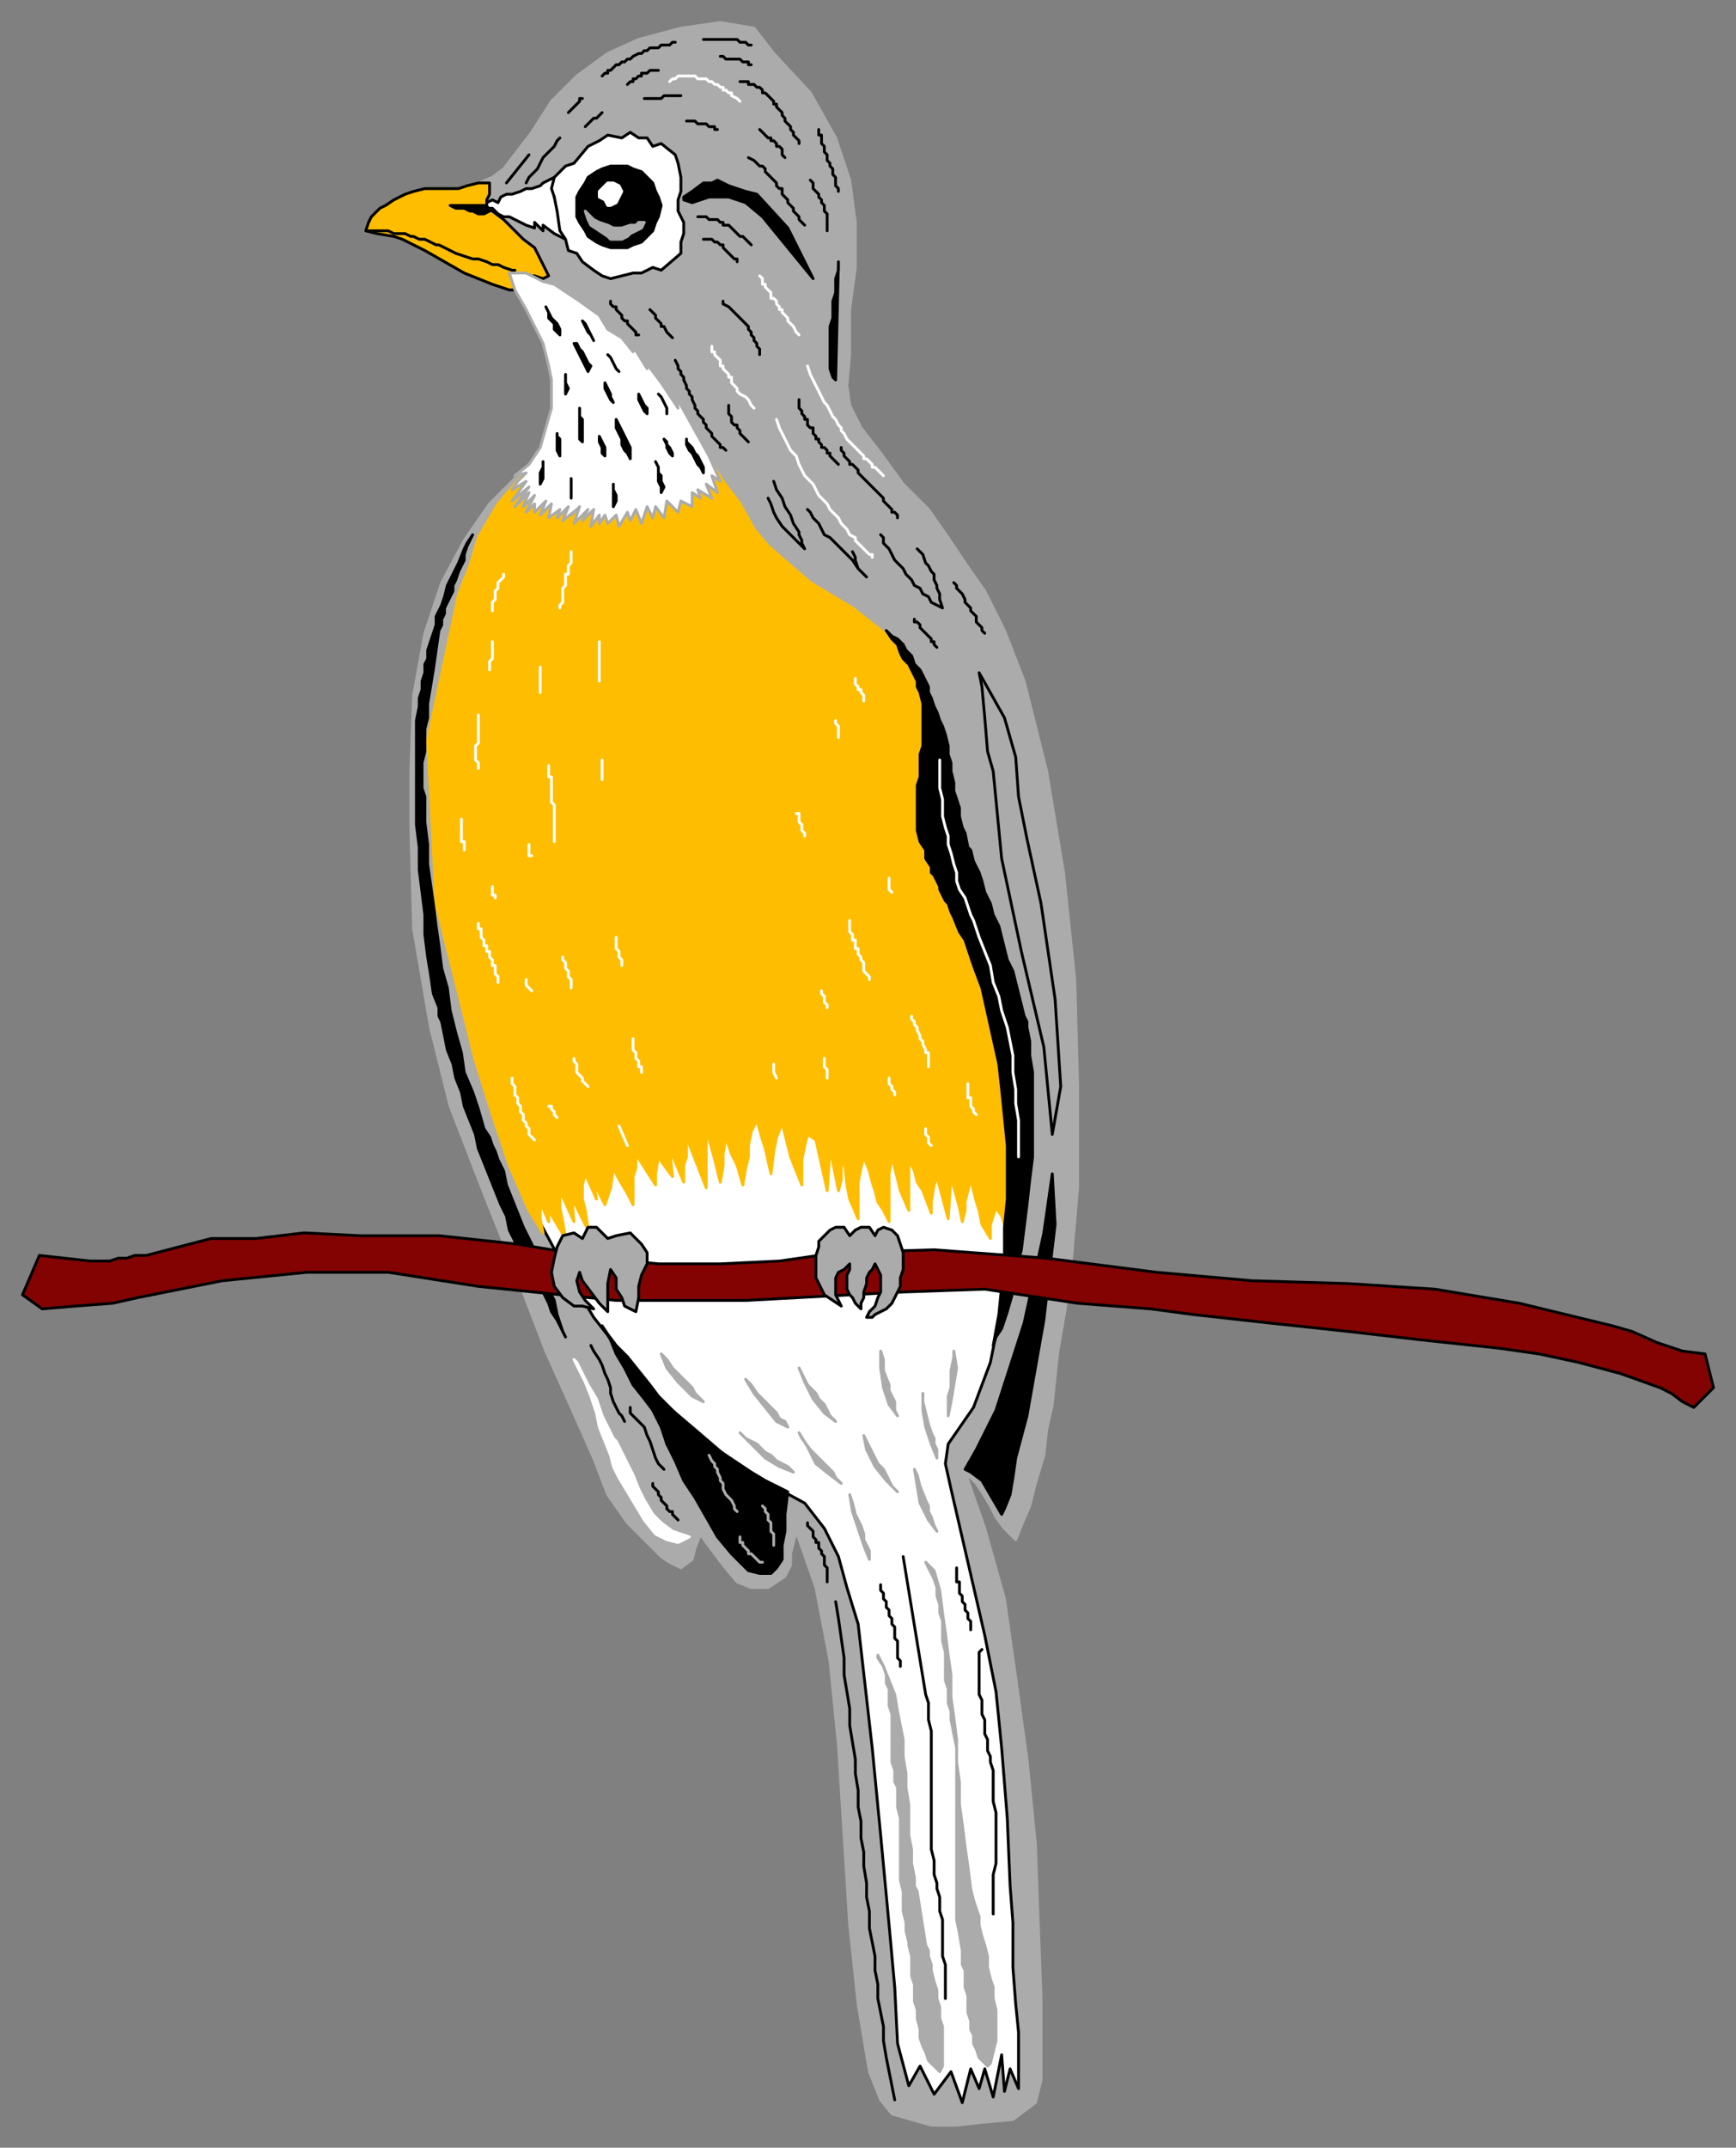 <svg xmlns="http://www.w3.org/2000/svg" fill-rule="evenodd" height="763" preserveAspectRatio="none" stroke-linecap="round" width="617"><rect width="100%" height="100%" fill="#808080" stroke="none"/><style>.brush0{fill:#fff}.pen0{stroke:#000;stroke-width:1;stroke-linejoin:round}.brush1{fill:#ababab}.pen1{stroke:#ababab;stroke-width:1;stroke-linejoin:round}.brush2{fill:#000}.pen2{stroke:#fff;stroke-width:1;stroke-linejoin:round}.brush3{fill:#ffbd00}</style><path class="pen1 brush1" d="m168 66 7-3 4-3 10-13 7-11 9-9 11-8 11-5 15-4 14-2 12 2 7 9 13 14 9 16 5 15 2 15v16l-2 15v16l-1 11 1 7 4 8 7 9 8 11 9 9 7 10 6 9 7 10 7 14 7 18 8 32 6 36 4 38 1 37v37l-3 35-4 23-1 9-1 10-2 9-1 9-3 10-2 8-3 7-2 5-4-4-3-4-2-4-3-5-2-3-4-4 7 20 7 25 4 28 4 29 3 30 1 28 1 26v30l-1 4-1 4-8 6-11 1-9 1h-9l-7-2-7-2-4-5-4-10-4-24-3-28-2-32-2-32-3-30-5-26-7-20-2 8v4l-2 4-6 4h-6l-5-2-5-6-3-4-3-4-2-3-2 5-1 4-4 3-4-2-3-2-5-5-7-7-7-10-5-13-8-18-9-20-10-26-12-30-12-31-7-28-6-35-1-36v-20l1-27 4-22 6-18 8-15 9-13 10-10 9-9 3-11 1-15-6-18-4-9-4-4-15-37z"/><path class="pen0 brush0" d="m173 72 2-1 2 1 1-2 2-1h2l3-1 2-1h2l3-1 1-1 4-2v7l1 1v3l1 7 2 4-4-2-4-3v2l-3-3v2l-3-1-4-2-2-1h-2l-2-1-2-2h-2v-2z"/><path class="pen0 brush0" d="m197 63 4-4 3-1 5-6 4-2 3-2 5 1 3-2 3 2h3l2 3 3-1 5 4 1 3 1 5v5l-1 3v4l2 4v4l-1 3v4l-7 6-3-1-4 2h-3l-4 1-4 1-3-1-3-2-4-3-2-3-3-1-1-4-2-3-1-7-1-5-1-3 1-4z"/><path class="pen0 brush2" d="M220 88h3l2-1 3-1 2-2 2-2 1-3 1-2 1-4-1-3-1-2-1-3-2-2-2-2-3-1-2-1h-6l-3 1-2 1-3 2-1 2-2 3-1 2v7l1 2 2 3 1 2 3 2 2 1 3 1h3z"/><path class="pen2 brush0" d="m217 73 2-1 1-2 1-2-1-2-2-1h-2l-1 1-2 2v2l2 1 1 2h1z"/><path class="pen1 brush1" d="m208 75 1 3 1 2 3 2 3 2 1 1h4l2-1 1-1 2-1 2-1 1-2h-2l-1 1h-2l-3 1h-3l-2-1-3-1-2-1-2-2-1-1z"/><path class="pen0 brush2" d="m243 70 3-2 4-3h3l2-1 2 1 2 1 6 2 4 1 11 12 9 18-9-11-9-11-6-5-6-2h-7l-6 2-3-1v-1z"/><path class="pen0" fill="none" d="m208 45 1-1 1-1h0l1-1h1l1-1h0l1-1m-12 0 1-1h0l1-1 1-1 1-1v-1h1m7-8 1-1h1v-1h1l1-1h0l1-1h1l1-1h1l1-1h1l1-1h0l2-1h1l1-1h1l1-1h3l1-1h3l1-1h1m-17 15 1-1h1v-1h1l1-1h1v-1h2l1-1h3m-5 10h6l1-1h6m2 9h3l1 1h3l1 1h2v1h1m-5-32h12l1 1h2l1 1h1m-11 4h1l1 1h5l1 1h2v1h1m-4 6h3v1h2l1 1h1l1 1v1h1l1 1 1 1 1 1v1h1v1l1 1 1 1v1l1 1v1l1 1 1 1v1l1 1v1l1 1h0l1 1v1m-14-5 1 1 1 1 1 1h1v1h1l1 1v1h1l1 1v2h0l1 1m-13 0 2 1 1 1 1 1h1l1 1v1l1 1 1 1h0l1 1 1 1v1l1 1h1v2l1 1h0l1 1v1l1 1 1 1v1l1 1h0l1 1v1l1 1 1 1h0m2-16 1 1v2l1 1 1 1v1l1 1v1l1 1v2l1 1v6h0m-3-36v2h1v2h0v1l1 1h0v2l1 1h0v2l1 1h0v1l1 1v1h0v1l1 1v1h0v2l1 1h0v1"/><path class="pen0 brush2" d="m298 93-1 42-1-1-1-3v-15l1-3v-6l1-3v-5l1-3v-3z"/><path class="pen0" fill="none" d="M248 77h3l1 1h3l1 1h1v1h2l1 1 1 1 1 1 1 1h1l1 1 1 1 1 1m-17-2h3l1 1h1l1 1h1v1l1 1 1 1h0l1 1 1 1h1v1"/><path class="pen2" fill="none" d="m238 29 1-1h1l1-1h6l1 1h3l1 1h1l1 1h1l1 1h1v1h1l1 1h1v1l2 1 1 1"/><path class="pen0 brush3" d="m151 67-4 1-3 1-4 2-3 2-2 1-3 3-1 2-1 3 4 1 6 1 3 1 4 2 4 2 14 8 5 2 5 2 3 1 3 1h6l-1-2-2-3 2-1 2 1h2l3 1 2-1-1-2-2-4-2-4-4-3-4-4-3-3-4-3-2-1v-3l1-2v-4h-4l-4 1-3 1h-12z"/><path class="pen0" fill="none" d="M183 96h-1l-3-1-2-1h-2l-2-1-3-1h-2l-3-1-3-1-2-1-2-1-2-1h-1l-2-1-2-1h-2l-2-1h-1l-2-1h-4l-2-1h-7"/><path class="pen0 brush2" d="M172 73h-12l2 1h3l2 1h1l2 1h2l2-1-1-2h-1z"/><path class="pen0" fill="none" d="m180 65 8-10m-1 10 1-2 2-2 1-1 1-2 1-2 1-1 2-2 1-1 1-2 1-1"/><path class="pen0 brush0" d="m168 368 8 30 6 17 7 14 6 11 7 13 9 15 11 14 11 14 13 11 14 12 13 8 13 7 7 9 5 10 3 11 4 13 5 44 3 31 3 32 2 22 1 20 4 15 4-7 5 10 6-8 4 11 3-12 3 7 2-7 3 10 3-15 1 13 2-8 3 7v-20l-1-10-1-13v-16l-1-13-1-24-2-25-2-20-4-20-12-52-2-9 1-7 9-13 6-16 4-20 2-24 1-23v-19l-2-17-3-13H168z"/><path class="brush3" style="stroke:#ffbd00;stroke-width:1;stroke-linejoin:round" d="m189 165-12 14-7 12-3 10-4 10-11 52 3 58 14 56 6 19 6 18 7 16 5 8-1-5v-6l3 7v-4l3 5 3 5-1-6-1-5v-6l5 11-1-11 1 4 5 10-1-7-1-4v-5l1-4 4 9-1-6 4 8 2-6 1-7 2 4 3 5 2 4v-10l1-3v-5l7 11v-4l1-6 2 3 3 4-1-10 5 12v-6l1-3v-7l7 18v-21l3 11 2 8 1-6v-4l1-6 2 6 2 4 2 7 1-6 1-4v-4l1-5 2-4 2 7 1 3 2 9 1-8 1-5 2-5 1 4 1 4 1 4 4 10v-9l1-5 1-4 3 2 4 18 1-15 3 15 1-4v-4l1-4 1 10 1 5 3 7v-13l1-5 1-4 2 5 1 4 1 3 1 4 2 3 2 4v-17l1-6 3 12 3 7v-18l2 4 1 4 2 3 3 8v-4l1-6 1-3 4 15 1-15 3 11 1 5 1-4v-3l1-4 1-4 2 8 1 3 1 5 3 5v-5l2-6 2 3 1 3 1 4 1-7 1-12-1-18v-10l-2-12-4-21-4-14-10-22-10-23-2-15 2-14 1-14-2-13-11-17-14-11-15-9-15-13-5-6-5-9-6-8-4-6h-64z"/><path class="pen0 brush2" d="m168 190-2 3-1 2-2 5-2 4-2 4-1 4-1 3-2 4v3l-1 3-1 3-1 3v3l-1 2v3l-1 3v3l-1 3v3l-1 5v37l1 8v8l1 8 1 8v7l1 8 1 6 1 7 2 5v3l1 2 1 5 1 5 2 5 1 5 2 5 1 5 2 5 2 5 1 5 2 5 2 5 2 5 2 5 2 4 1 5 1 2 1 2 1 2 2 3 1 3 2 3 2 4 2 3 2 4 1 3 2 3 1 2 1 2 1 2-1-2-1-3-1-3-1-5-2-4-2-6-2-5-2-5-3-6-2-5-2-5-2-5-1-5-2-4-1-3-1-2-1-3-2-3-2-7-2-6-3-7-1-7-2-7-2-8-1-8-2-7-1-8-1-7-1-8-1-7-1-7v-7l-1-8v-9l-1-3v-9l1-4v-8l1-4v-5l1-6 1-6 1-7 1-7 1-2v-2l1-2v-2l1-2 1-2 1-2v-2l1-2 1-3 1-2 1-2v-2l1-3 1-2 1-2zm147 34 2 3 2 2 1 3 1 2 2 2 1 2 1 2 1 2v2l1 2 1 4v15l-1 3v8l-1 3v16l1 4 2 3v3l2 3v2l1 1 1 2 1 2v1l1 2 1 2 1 1 1 3 1 2 2 5 2 3 3 9 3 8 2 9 2 9 2 9 1 9 1 10 1 10v19l-1 10v11l-1 10-1 10-2 11 1-3 2-3 2-6 2-7 1-7 2-8 1-8 1-8 1-9 1-8v-30l-1-6v-5l-1-5v-2l-1-2-1-4-1-4-1-4-1-4-2-4-1-4-1-4-1-4-2-4-1-4-2-4-1-4-1-3-2-4-1-4-1-1-1-5-1-2-1-4v-3l-1-3-1-3v-3l-1-4v-3l-1-3v-3l-1-4-1-3-1-2-1-3-1-2-1-3-1-2v-2l-1-2-1-2-1-2-2-2-1-3-2-2-1-2-2-2-2-1-2-2z"/><path class="pen0 brush1" d="m353 274 3 31 7 33 8 34 3 31 3-17-2-31-5-34-5-23-3-15-1-14-4-14-9-16 1 5 1 11 1 12 2 7z"/><path class="pen0 brush2" d="m347 515 7-14 10-31 7-32 3-21 1 18-4 34-6 34-4 15-1 7-1 6-2 5-1 2-7-12-4-3-2-1 4-7z"/><path class="pen2" fill="none" d="M334 270v10l1 4v6l1 4 1 3v3l1 3 1 4 1 3v3l1 3 2 3 1 3 1 3 1 2 2 6 2 5 2 5 1 6 2 5 1 5 2 6 1 5 1 5v6l1 6v5l1 6v13"/><path class="pen0" style="fill:#830303" d="m52 446 23-6h16l17-2 20 1h28l28 3 30 5 20 2h22l21-1 21-3 34-1 40 3 39 5 34 3 34 1 31 2 30 5 33 8 7 2 9 4 9 3 8 1 3 12-7 7-4-2-4-3-4-2-14-5-15-4-14-3-14-2-28-3-26-3-28-3-27-3-15-2-13-1-13-1-33-5-29 1-56 3h-46l-49-5-32-5h-29l-30 3-30 6-9 2-13 1-12 1-7-5 6-14 18 2h7l3-1h3l3-1h4z"/><path class="pen2" fill="none" d="M175 228v2h0v1h0v3h0l-1 1v2h0v1m-4 16v3h0v4h0v2h0v1l-1 1v1h0v2h0v2l1 1v2m-6 18v2h0v3h0v3h1v3h0m10 13v1h0v2h1v1m-6 9v2h1v3l1 1h0v2h1v2h1v2l1 1h0v2h1v3l1 1v1h0v1m10-1v2l1 1h0l1 1m3-115v9m3 26v4h1v2h0v7h0l1 1v5h0v7h0v1m-9 1v1h0v3h1m11 36v1l1 1v1h0v1l1 1v2l1 1v2h0v1m1 25v1l1 1h0v3l1 1 1 1v1h0l1 1 1 1m-27-3v2l1 1v2h0v1l1 1v2h0l1 1v2l1 1h0v2l1 1v1h0l1 1v2l1 1 1 1m5-12h1v1l1 1v1h0l1 1m22 3 3 7m-4-74h0v2h0v2l1 1h0v2h0l1 1v2m4 26v2h0v2l1 1v2l1 1v2h1v2m-14-111v7m-1-49v3h0v11m131 143v1h0v4h1v3h0l1 1v1h0l1 1m-23-35v1l1 1v1l1 1v1l1 2v1l1 1v1l1 2v1h1v5m-14 4h0v2l1 1h0v1l1 1v1m11 12v2h0l1 1v2l1 1h0m-15-95v4l1 1m-15 10v4h0l1 1h0v2h1v3h1v2h0l1 1v1h0l1 1v3l1 1 1 1v1m-17 4v1h0l1 1v2l1 1h0v1m-1 18v2h0v1l1 1v1h0v2m-19-5v1h0v2l1 2m28-142v1h0v1l1 1v1h1v1l1 1v2m-10 7v1h0l1 1v3h0v1m-15 27h1v3l1 1v1h0v1l1 1v1"/><path class="pen1 brush1" d="m235 481 2 5 4 5 5 5 4 2-2-2-1-1-1-2-2-2-2-2-3-3-2-3-2-2zm30 9 3 5 4 5 4 5 4 2-1-2-2-1-1-2-2-2-2-2-3-3-2-3-2-2zm42 20 1 5 3 6 4 5 4 4-2-2-1-2-1-2-1-2-2-2-2-4-2-4-1-2zm6-30v6l1 7 2 6 3 4-1-2v-3l-1-2-1-2v-2l-2-5v-4l-1-3zm26 0 1 6-1 6-1 6-1 5v-7l1-3v-6l1-5v-2zm-55 29 3 5 3 6 5 4 4 3-2-2-1-2-2-2-1-1-2-2-3-3-3-4-1-2zm41 13 1 6 1 6 3 6 3 4-1-2-1-3-1-2v-2l-1-2-2-5-1-4-1-2zm-62-13 4 4 5 5 5 3 5 2-2-2-2-1-2-1-2-2-2-1-3-3-4-2-2-2zm65-14v6l1 6 2 6 2 5v-3l-1-2v-2l-1-2-1-3-1-4-1-4v-3zm-26 36 1 6 2 6 2 6 2 5v-3l-1-2-1-2v-2l-1-3-2-4-1-4-1-3zm-18-45 2 5 3 6 4 5 4 3-2-2-1-2-1-2-2-2-1-2-3-3-2-4-1-2z"/><path class="pen2 brush0" d="m204 483 2 4 2 4 2 5 2 6 1 5 2 5 2 5 1 4 2 4 3 5 3 5 3 5 4 5 4 2 4 1 4-2-6-2-4-3-3-3-3-5-2-4-2-5-3-6-3-6-1-1-2-4-2-4-2-6-3-5-2-4-2-4-1-1z"/><path class="pen0 brush2" d="m214 471 3 5 2 5 3 5 3 6 4 5 3 4 2 4 1 2 2 6 3 6 3 7 4 6 4 7 4 7 5 6 6 6 4 1h4l2-2 2-3v-5l1-5v-6l1-8-4-2-4-2-5-3-6-4-6-4-6-5-5-4-4-4-3-3-3-3-3-4-4-5-4-5-4-4-3-4-2-3z"/><path class="pen0" fill="none" d="m210 478 1 2 2 3 1 2 1 3 1 2 1 3v2l1 3 1 2 1 2 1 1 1 2m2-5v2l2 2 1 1 2 2 1 3 1 2 1 3 1 3 1 2 2 2m-4 5v1l1 1h0l1 1v1l1 1v1l1 1 1 1v1l1 1h1v1l1 1 1 1"/><path class="pen1" fill="none" d="m252 517 1 2 1 1v1l1 1v1h0l1 2h0v1l1 1v2h0l1 2 1 1 1 1h0l1 2v1l1 1m9-2h0l1 1v1l1 1v2l1 1v3l1 1v4m-12-3v2h1v1l1 1 1 1v1h1l1 1 1 1 1 1h1"/><path class="pen0" fill="none" d="M287 541v1l1 1 1 1v2l1 1v1h1v2l1 1h0v1h0l1 1v2h0v1l1 1h0v2h0v3"/><path class="pen1 brush1" d="M312 588v1l2 3 1 3v3l1 2v6l1 3v17l1 3v4l1 2v7l1 4v22l1 4v7l1 4v3l1 4v1l1 4v7l1 3v6l1 3v3l1 4v3l1 3 1 2 1 3 2 2 2 2 1-2v-14l-1-3v-4l-1-3v-3l-1-3-1-4v-2l-1-3v-2l-1-2-3-19-1-2v-3l-1-5v-5l-1-5v-11l-1-6v-5l-1-6v-6l-1-5-1-5-1-6-2-5-2-5-2-4zm17-33 1 2 2 4 1 3v3l1 3v3l1 3v7l1 4v10l1 3v5l1 3v3l1 5 1 5v61l1 5 1 6v5l1 2v6l1 3v6l1 3v3l1 2v3l1 2 1 3 2 2 1 1 1-1 1-4 1-4v-11l-1-4v-4l-1-3-1-4v-4l-1-4-1-3-1-4v-3l-1-3-1-3-1-4-1-8-1-7-1-8-1-7v-8l-1-7v-8l-1-8-1-7v-8l-1-7-1-8-1-7-1-8-2-7-1-1-2-2z"/><path class="pen0" fill="none" d="m321 553 8 49 1 3v6l1 4v42l1 4v5l1 3v2l1 3v5l1 3v13l1 3v12m13-124-1 1v15l1 2v5l1 2v5l1 2v4l1 2v2l1 3v11l1 4v18l-1 4v14m-40-117v2l1 1v2l1 1v2l1 1h0v2l1 1v2l1 1v4l1 1h0v2h0v4l1 1v2m20-35v5h1v3h0v1l1 1h0v2l1 1h0v2l1 1h0v2h0l1 1v2h0v1m-27 167-1-5-1-5-1-5-1-6v-5l-1-5-1-5v-5l-1-5v-5l-1-5-1-5v-6l-1-5v-5l-1-6v-5l-1-5v-6l-1-5v-6l-1-6v-5l-1-6-1-6v-6l-1-6-1-6v-6l-1-7-1-7-1-6"/><path class="pen0 brush1" d="m290 446 1-3v-2l1-1 3-3 2-1h3l2 3 2-2 2-1h3l2 3 1-2 2-1 3 1 2 2 1 3 1 3v6l-1 3v3l-1 2-1 2-1 2-2 2-2 1-2 1-1 1h-2l1-2 2-2 1-3 1-2v-6l-1-2-1-2-1 2-1 1-1 2v2l-1 3v2l-1 2v2l-2-2-1-2-1-1-1-2v-5l1-2v-2l-2 2-2 1-1 2v6l1 2 1 2-3-2-3-2-1-2-1-2-1-2v-8zm-63-5-3-3-5 1-3 1-4-4h-3l-2 4-3-2-4 1-2 4-1 4-1 5 1 5 3 4 4 3h3l4 1-3-3-2-3-1-4 1-3 1 3 3 4 3 4 3 3v-10l1-5 2 3v4l2 3 1 3 4 2 1-5v-4l1-4 2-4v-4l-2-3-1-1z"/><path class="pen1 brush0" d="m187 97 6 3 4 1 9 6 7 5 3 5 5 3 4 5v-2l5 8-1-3 6 8 6 9-1-4 2 3 5 9 5 9 4 9-3-2 2 6-4-3 2 5-5-3 1 3-3-2v5l-4-2-1 4-4-4-1 6-3-4-1 4-2-4-2 6-2-5-2 4-1-3-3 5-1-4-3 3-1-3-2 3v-3l-3 4 1-6-4 4 2-4-5 5 2-6-3 3 2-2-5 4 2-5-4 4 1-3-4 3 1-5-4 4 2-5-4 4v-3l-3 3 3-6-4 4 2-5-5 5 5-7-6 5 5-7-5 3 2-3 3-3-4 1 5-4 4-6 2-7 2-7v-10l-1-5-2-8-6-12-4-7-2-6h6z"/><path class="pen0 brush2" d="m194 109 1 2v2l2 2v2l2 2v-2l-1-2-2-2-1-2-1-2zm42 47 1 1v2l1 2 1 1v-1l-1-2-1-1-1-2h0zm-17-7v3l1 2 1 2v2l1 2 1 1 1 2v-4l-1-2-1-2-1-2-1-2-1-2h0zm-13-4v11l1 1v-8l-1-1v-3zm7 10v2l1 2v2l1 1v-3l-1-2-1-2h0zm-15-1v6l1 2v-6l-1-1v-1zm-5 10v2l-1 2v4l1-2v-6zm10 6v7-7zm15 2v8l1-2v-2l-1-2v-2zm15-8 1 2v5l1 2v2l1-2-1-2v-2l-1-1v-2l-1-2zm11-8v2l1 2 1 1 1 2 1 2 1 1 1 2v-2l-1-2-1-2-1-1-1-2-2-2v-1zm-29-20v2l1 2 1 2 1 1-1-2v-1l-1-2-1-2h0zm1-10 1 1 1 2 1 2 1 1-1-1-1-2-1-2-1-1zm-9-12 1 2 1 2 1 1 1 2-1-2-1-2-1-2-1-1zm-3 8 1 2 1 2 1 2 1 2 1 2 1-2-1-1-1-2-1-2-1-1-1-2h-1zm-3 11v7l1-2-1-2v-3zm33 7 1 1 1 2 1 2v2-2l-1-2-1-2-1-1zm-7 0v2l1 2 1 2 1 1v-2l-1-1-1-2-1-2h0z"/><path class="pen0" fill="none" d="M217 107v1l1 1h1v1l1 1 1 1v1l1 1h1v1l1 1 1 1 1 1v1h1m4-9 1 1 1 1v1l1 1h0l1 1v1h1l1 2h0l1 1 1 1m1 8 1 2v1l1 1v1l1 1v1l1 2v1l1 1v1l1 1v1l1 2v1l1 1v1l1 1 1 1v1l1 1v1l1 1 1 1v1l1 1 1 1 1 1v1h1l1 1m1-16v3l1 1v2l1 1h1v1l1 1v1l1 1 1 1h0l1 1m-9-50v1l2 1 1 1 1 1 1 1 1 1 1 1 1 1 1 1v1l1 1h0v1l1 1v1h0l1 1v1h0l1 1v2h0m14 16v3l1 1h0v1l1 1v1h1v2l1 1h1v2l1 1v1h1v1l1 1v1h1l1 1v1h1v1l1 1 1 1 1 1m1-6v1l1 1v1l1 1 1 1v1h1l1 1 1 1v1l1 1 1 1 1 1 1 1 1 1 1 1 1 1 1 1 1 1v1l1 1 1 1 1 1v1h1l1 1v1m-46-7 1 2 1 3 1 2 2 3 2 2 2 2 2 2 2 2-1-2v-1l-1-2v-1l-2-3-1-3-2-3-1-3-2-3-1-3m12 10 1 1 1 2 2 2 1 2 1 2 2 1 2 2 2 2 2 2 2 2 2 3 2 2 1 1-1-1-2-2-1-3v-1l-1-2m10-6 1 1v2l2 2 1 2 1 2 1 1 2 2 1 2 2 2 1 2 2 1 1 2 2 1 1 2 2 1 2 1-1-3v-2l-1-2v-1l-1-2v-2l-1-1-1-2-1-1-1-3-2-2m13 12 1 1v1l1 1 1 1 1 2v1l1 1 1 1v1l1 1 1 1v2l1 1 1 1v1l1 1m-25-5v1h1l1 1v1l1 1 1 1 1 1h0l1 1v1h1v1l1 1"/><path class="pen2" fill="none" d="M253 123v2h1v1l1 1h0l1 1v2h1v1l1 1h0l1 1v1h1v2l1 1h0l1 1v1l1 1 2 1 1 1 1 2 1 1m2-47 1 1v2h1v1l1 1h0l1 1v2h1l1 1v1h0l1 1v1h1v1l1 1h0l1 1v1l1 1 1 1 1 2 1 1m-8 30 1 3 1 2 1 2 1 2 1 2 2 2 1 3 1 2 1 2 2 2 1 1 1 2 1 2 2 2 1 1 1 2 2 2 1 1 1 2 1 1 1 1 1 2 2 1v1l1 1 1 1 1 1 1 1 1 1h1v1m-23-68 1 3 1 2 1 2 1 2 1 2 1 2 1 1 1 2 1 2 1 1 1 2 1 1v1l1 1 1 2 1 1 1 1 1 1 1 1 1 1 1 1v1h1l1 1 1 1v1h1l1 1 1 1 1 1m-135 35v1l-1 1h0l-1 1v2l-1 1v3l-1 1v3h0m28-21v4l-1 1v3h-1v4h0l-1 1v2h0v1h0v2l-1 1v1h0"/></svg>
